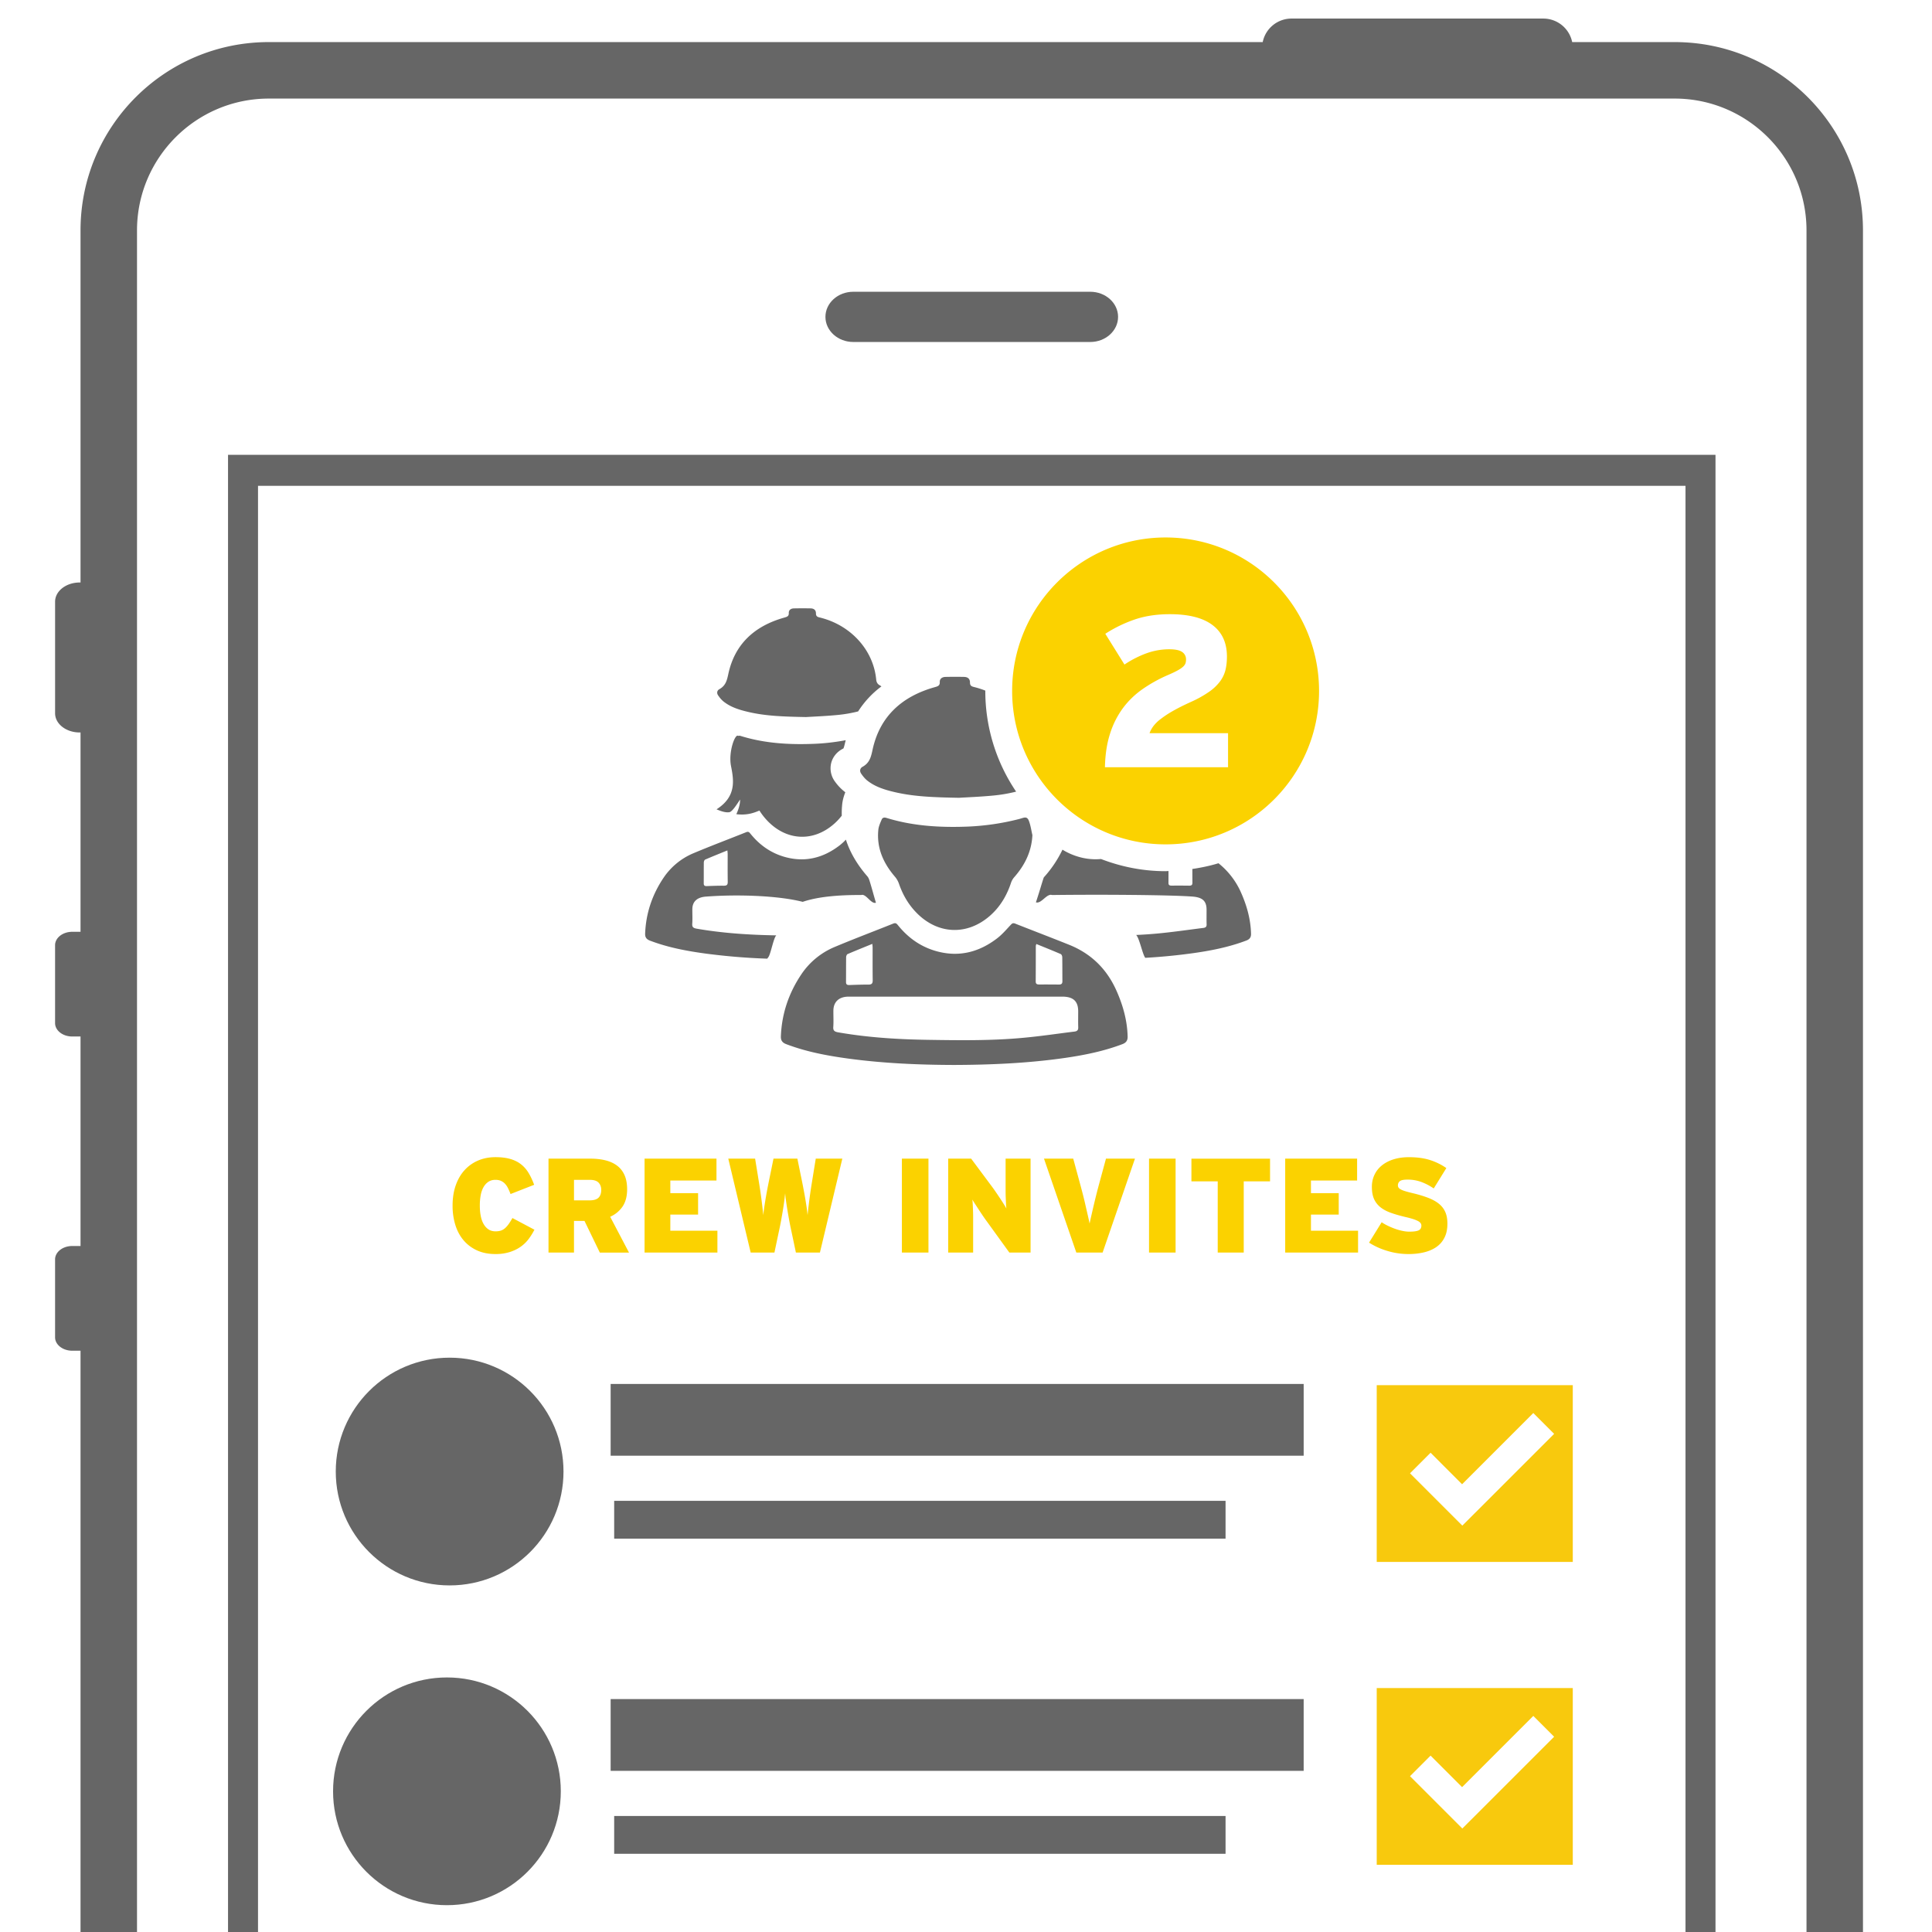 <svg xmlns="http://www.w3.org/2000/svg" width="144" height="144">
  <path fill="#666" d="M5.384 100.674h.618V144h4.21V17.171c0-5.417 4.408-9.824 9.824-9.824h104.786c5.417 0 9.824 4.406 9.824 9.824V144h4.209V17.171c0-7.75-6.282-14.034-14.033-14.034h-7.641a2.195 2.195 0 0 0-2.148-1.753h-18.77a2.19 2.19 0 0 0-2.148 1.753H20.036c-7.751 0-14.034 6.284-14.034 14.034v26.245h-.065c-1.012 0-1.831.642-1.831 1.43v8.316c0 .792.819 1.432 1.831 1.432h.065v14.857h-.618c-.706 0-1.279.447-1.279.998v5.806c0 .554.573 1 1.279 1h.618V92.87h-.618c-.706 0-1.279.446-1.279.998v5.807c0 .552.573.999 1.279.999z"/>
  <path fill="#666" d="M63.6 25.49h17.659c1.147 0 2.076-.839 2.076-1.872 0-1.035-.929-1.872-2.076-1.872H63.6c-1.147 0-2.077.837-2.077 1.872 0 1.033.93 1.872 2.077 1.872z"/>
  <g fill="#FBD200">
    <path d="M39.413 92.334a2.64 2.64 0 0 1-.585.575c-.23.167-.502.302-.815.405a3.463 3.463 0 0 1-1.09.155c-.52 0-.979-.092-1.375-.275s-.73-.435-1-.755-.473-.7-.61-1.14a4.828 4.828 0 0 1-.205-1.44c0-.56.078-1.063.235-1.51.157-.447.377-.825.66-1.135.283-.311.62-.549 1.01-.716.39-.166.821-.25 1.295-.25.426 0 .795.045 1.105.136.31.09.577.223.8.399s.412.394.565.65.29.548.41.875l-1.76.689a4.697 4.697 0 0 0-.19-.439 1.31 1.31 0 0 0-.23-.335c-.086-.09-.187-.16-.3-.21s-.25-.075-.41-.075c-.2 0-.374.049-.52.145-.146.097-.268.23-.365.4s-.167.372-.21.605a4.246 4.246 0 0 0-.065.77c0 .267.021.517.065.75.043.233.113.437.21.61.097.173.218.31.365.409.146.101.327.15.54.15.153 0 .287-.02.4-.06s.217-.102.31-.186c.093-.083.184-.187.27-.31a4.84 4.84 0 0 0 .27-.436l1.64.87a4.85 4.85 0 0 1-.42.679zM44.707 93.359l-1.143-2.36h-.782v2.36h-1.9v-7h3.13c.407 0 .778.042 1.115.125.336.083.625.215.865.395.24.181.425.415.555.705s.195.643.195 1.056c0 .526-.114.956-.341 1.29a2.162 2.162 0 0 1-.922.76l1.403 2.67h-2.175zm.105-4.67c0-.22-.065-.4-.196-.54-.13-.14-.35-.21-.658-.21h-1.176v1.53h1.146c.321 0 .549-.067.683-.2s.201-.327.201-.58zM48.042 93.359v-7h5.36v1.63h-3.44v.94h2.07v1.6h-2.07v1.2h3.51v1.63h-5.43zM61.112 93.359h-1.79l-.32-1.52c-.06-.267-.117-.546-.17-.836a37.124 37.124 0 0 1-.255-1.55 6.55 6.55 0 0 1-.055-.515l-.06.515c-.027.217-.062.457-.105.721-.043.263-.092.54-.145.829-.054.29-.11.569-.17.836l-.32 1.52h-1.77l-1.67-7h2l.19 1.17.125.775a40.205 40.205 0 0 1 .295 2.265c.02-.206.048-.434.085-.68a34.565 34.565 0 0 1 .275-1.566c.053-.27.106-.531.16-.785l.24-1.18h1.78l.24 1.18a49.927 49.927 0 0 1 .31 1.585c.046.264.088.519.125.766.037.246.065.474.085.68a41.573 41.573 0 0 1 .295-2.265l.125-.775.19-1.17h1.98l-1.67 7zM67.222 93.359v-7h1.98v7h-1.98zM75.232 93.359l-1.67-2.31c-.08-.107-.174-.238-.281-.396-.105-.156-.211-.313-.314-.47-.104-.157-.199-.306-.29-.445-.09-.14-.158-.25-.205-.33.014.08.023.192.03.335.006.144.014.3.02.471.007.17.01.345.01.524v2.62h-1.859v-7h1.71l1.54 2.07c.08.106.175.239.285.399.109.16.219.32.324.48.107.16.204.31.291.45.086.14.149.246.189.319a2.741 2.741 0 0 1-.029-.335c-.008-.143-.014-.3-.021-.47s-.01-.345-.01-.525v-2.389h1.86v7h-1.58zM82.182 93.359h-1.959l-2.41-7h2.18l.51 1.88c.061.22.125.465.195.735.07.27.137.543.199.819.064.277.123.539.181.785.056.247.102.454.135.62.033-.166.078-.373.136-.62.056-.246.115-.506.18-.779a47.59 47.59 0 0 1 .394-1.56l.51-1.88h2.16l-2.411 7zM85.642 93.359v-7h1.98v7h-1.98zM92.701 88.05v5.31h-1.939v-5.31h-1.96v-1.69h5.86v1.69h-1.961zM95.791 93.359v-7h5.36v1.63h-3.44v.94h2.07v1.6h-2.07v1.2h3.511v1.63h-5.431zM107.881 91.209c0 .4-.07.744-.215 1.03a1.836 1.836 0 0 1-.6.7c-.256.18-.562.313-.915.4a4.89 4.89 0 0 1-1.159.13 5.365 5.365 0 0 1-1.625-.245 5.344 5.344 0 0 1-1.326-.605l.94-1.52c.126.087.274.172.445.255.17.083.347.158.53.225.183.067.367.12.555.16.187.04.359.061.52.061.347 0 .586-.034.715-.101.131-.066.195-.184.195-.35a.314.314 0 0 0-.055-.181.562.562 0 0 0-.189-.154 2.133 2.133 0 0 0-.365-.15 6.91 6.91 0 0 0-.58-.155c-.42-.1-.787-.206-1.101-.319s-.573-.255-.78-.425c-.206-.171-.361-.375-.465-.615s-.154-.537-.154-.891c0-.326.064-.626.195-.899.129-.273.314-.507.555-.7s.529-.344.869-.45.721-.16 1.141-.16c.6 0 1.121.07 1.564.21.443.141.852.341 1.226.601l-.94 1.52a4.225 4.225 0 0 0-.939-.489 2.958 2.958 0 0 0-1.01-.171c-.294 0-.487.04-.58.12a.39.39 0 0 0-.141.311c0 .066.019.125.055.175.037.05.099.097.186.14.086.044.203.087.35.13.146.044.334.092.561.146.439.106.82.224 1.14.35.32.127.583.277.79.45.207.174.359.38.46.62s.147.52.147.846z"/>
  </g>
  <path fill="#666" d="M45.514 103.152h51.654v5.348H45.514z"/>
  <path fill="#666" d="M16.996 33.9V144h2.235V36.211h106.397V144h2.235V33.9H16.996z"/>
  <path fill="#FBD200" d="M86.877 40.06c-6.316 0-11.438 5.121-11.438 11.437s5.121 11.437 11.438 11.437 11.438-5.121 11.438-11.437c-.003-6.316-5.122-11.437-11.438-11.437zm4.652 17.124h-9.174c.021-.941.146-1.77.377-2.486a6.556 6.556 0 0 1 .945-1.893c.4-.545.885-1.019 1.451-1.42a10.809 10.809 0 0 1 1.909-1.066c.299-.128.537-.241.714-.337.176-.096.312-.187.409-.273a.697.697 0 0 0 .192-.249.83.83 0 0 0 .047-.297.65.65 0 0 0-.289-.569c-.191-.133-.512-.201-.961-.201-.567 0-1.123.097-1.668.289a7.66 7.66 0 0 0-1.67.85l-1.428-2.294a10.04 10.04 0 0 1 2.223-1.075c.765-.257 1.629-.385 2.59-.385 1.4 0 2.461.27 3.177.81.717.54 1.075 1.323 1.075 2.35 0 .375-.038.711-.112 1.011a2.418 2.418 0 0 1-.409.85 3.549 3.549 0 0 1-.818.77 8.256 8.256 0 0 1-1.322.738c-.566.257-1.034.492-1.403.706a7.564 7.564 0 0 0-.905.602 2.707 2.707 0 0 0-.529.529 2.167 2.167 0 0 0-.272.505h5.854v2.535h-.003z"/>
  <circle cx="33.513" cy="109.68" r="8.487" fill="#666"/>
  <path fill="#F8C90D" d="M102.613 103.243v13.173h14.613v-13.173h-14.613zm6.381 10.467l-3.9-3.899 1.533-1.533 2.348 2.349 5.308-5.308 1.553 1.552-6.842 6.839zM102.613 125.818v13.174h14.613v-13.174h-14.613zm6.381 10.468l-3.9-3.899 1.533-1.533 2.348 2.349 5.308-5.308 1.553 1.551-6.842 6.84z"/>
  <path fill="#666" d="M45.777 111.864h45.569v2.819H45.777zM45.514 126.641h51.654v5.348H45.514zM45.777 135.352h45.569v2.82H45.777z"/>
  <circle cx="33.312" cy="133.514" r="8.487" fill="#666"/>
  <path fill="#666" d="M90.818 64.341c-.629.193-1.282.328-1.947.427.002.332 0 .423.004 1.028.002.164-.07.219-.24.216a63.642 63.642 0 0 0-1.311-.003c-.15.001-.234-.038-.233-.197l.002-.89c-.071.001-.143.011-.216.011-1.697 0-3.316-.33-4.814-.907a4.492 4.492 0 0 1-1.758-.191 4.83 4.83 0 0 1-1.115-.506 8.538 8.538 0 0 1-1.377 2.051.192.192 0 0 0-.025.044c-.068.204-.143.447-.221.706-.109.358-.227.739-.356 1.123.401.138.806-.679 1.203-.543 3.75-.047 8.789-.008 10.453.114.731.055 1.063.305 1.063.978.002.365-.007.73.004 1.095.008.166-.068.244-.235.264-1.155.143-2.308.315-3.466.421-.517.048-1.032.082-1.551.105.243.234.471 1.439.68 1.704a43.839 43.839 0 0 0 3.688-.365c1.313-.189 2.606-.453 3.843-.923.252-.096.356-.244.352-.498-.026-1.095-.319-2.13-.771-3.135a5.774 5.774 0 0 0-1.656-2.129zM79.684 70.417c-1.336-.536-2.684-1.05-4.022-1.578-.152-.06-.224-.017-.324.091-.323.344-.632.711-1.009 1.001-1.377 1.06-2.933 1.457-4.678.922-1.126-.346-2.01-1.012-2.715-1.884-.096-.119-.166-.207-.358-.131-1.447.581-2.91 1.131-4.345 1.734a5.56 5.56 0 0 0-2.491 2.027c-.96 1.422-1.477 2.971-1.54 4.648-.011.29.099.464.396.577 1.497.571 3.069.866 4.661 1.081 2.604.351 5.225.463 7.853.471 2.769-.01 5.53-.13 8.27-.525 1.46-.211 2.898-.504 4.273-1.025.279-.107.396-.271.392-.557-.028-1.218-.354-2.369-.858-3.486-.701-1.543-1.835-2.695-3.505-3.366zm-2.481.095c0-.032.016-.064.038-.152.622.254 1.227.494 1.823.752.064.028.111.156.111.238.01.915.004.876.01 1.791 0 .184-.08.244-.269.241a88.606 88.606 0 0 0-1.458-.004c-.168.002-.262-.043-.262-.219.007-1.201.005-1.447.007-2.647zm-14.138.839c0-.082.046-.211.11-.239.597-.258 1.202-.498 1.844-.761.011.137.021.211.021.286.001 1.131-.006 1.307.006 2.438.002.243-.088.313-.339.312-.466-.004-.934.016-1.4.031-.179.007-.251-.054-.25-.225.006-.932.001-.91.008-1.842zm17.033 5.535c-1.283.158-2.564.351-3.854.468-2.317.215-4.647.187-6.972.151-2.279-.032-4.551-.168-6.797-.56-.26-.045-.387-.121-.367-.396.029-.403.005-.812.008-1.217.004-.661.42-1.047 1.132-1.048h15.927c.816 0 1.185.339 1.187 1.088 0 .404-.01.812.004 1.217.002.186-.081.272-.268.297z"/>
  <g fill="#666">
    <path d="M76.949 62.245c-.062 1.235-.57 2.246-1.36 3.143a1.228 1.228 0 0 0-.228.395c-.32.971-.822 1.823-1.603 2.497-1.683 1.452-3.831 1.368-5.406-.206-.629-.629-1.063-1.373-1.351-2.212a1.652 1.652 0 0 0-.303-.525c-.862-1.005-1.367-2.137-1.233-3.485.026-.264.146-.524.253-.773.057-.133.179-.17.347-.119 1.988.615 4.033.731 6.096.648a18.465 18.465 0 0 0 3.708-.54c.101-.025.2-.052.298-.084.29-.094.423-.07.529.22.122.331.172.692.253 1.041zM57.266 71.345c.183-.238.381-1.417.592-1.628-1.988-.034-3.971-.159-5.932-.499-.234-.041-.348-.109-.33-.356.026-.363.005-.729.007-1.094.004-.595.38-.894 1.018-.941 2.364-.179 5.384-.075 7.208.391 1.158-.395 2.739-.518 4.358-.509.365-.126.733.702 1.1.574a44.805 44.805 0 0 1-.231-.802c-.103-.363-.2-.707-.283-.944a.763.763 0 0 0-.137-.233c-.753-.868-1.283-1.779-1.588-2.722a4.281 4.281 0 0 1-.466.427c-1.238.952-2.636 1.309-4.205.828-1.012-.311-1.806-.909-2.44-1.693-.086-.107-.149-.187-.322-.117-1.301.522-2.616 1.015-3.906 1.558a5.018 5.018 0 0 0-2.24 1.823c-.863 1.277-1.327 2.671-1.384 4.18-.009.26.089.417.355.519 1.346.515 2.758.779 4.189.972a47.29 47.29 0 0 0 4.555.375l.082-.109zm-4.808-7.061c.001-.074.042-.189.1-.215.537-.232 1.081-.448 1.658-.684.009.122.019.189.02.256.001 1.017-.006 1.079.005 2.095.002.22-.08.283-.305.28-.419-.004-.839.013-1.258.028-.161.006-.226-.048-.225-.201.004-.837-.001-.721.005-1.559z"/>
    <path d="M62.244 58.268a1.66 1.66 0 0 1-.298-1.372c.11-.467.43-.864.876-1.088a.275.275 0 0 0 .042-.025c.038-.065.09-.287.126-.435l.004-.016a4.27 4.27 0 0 1 .042-.162c-.772.145-1.552.238-2.34.269-1.855.076-3.692-.029-5.48-.582a.316.316 0 0 0-.198-.007c-.228-.191-.741 1.198-.531 2.254.213 1.076.401 2.273-1.083 3.22.102.031.595.275.96.212.238-.041.625-.697.796-.941.018.494-.279 1.09-.279 1.09.742.086 1.217-.057 1.722-.271.189.3.411.581.669.838 1.416 1.415 3.347 1.491 4.86.185.229-.197.43-.412.609-.642a6.476 6.476 0 0 1 .03-.833c.034-.34.129-.645.233-.912a3.688 3.688 0 0 1-.76-.782zM60.079 53.445c.545-.034 1.427-.067 2.302-.151a10.193 10.193 0 0 0 1.579-.269 7.055 7.055 0 0 1 1.737-1.865 1.528 1.528 0 0 0-.127-.082c-.185-.104-.246-.248-.265-.441-.211-2.206-1.916-4.069-4.227-4.618-.189-.045-.26-.115-.261-.296 0-.248-.143-.374-.406-.378a31.78 31.78 0 0 0-1.235.001c-.233.005-.394.125-.384.347.01.223-.11.277-.312.333-2.285.634-3.718 2.019-4.19 4.187-.103.474-.189.888-.672 1.154-.178.098-.208.292-.097.456.115.168.248.335.409.464.535.428 1.191.626 1.863.782 1.296.301 2.622.345 4.286.376z"/>
  </g>
  <path fill="#666" d="M73.439 51.497l.002-.023a6.58 6.58 0 0 0-.854-.271c-.21-.05-.29-.128-.29-.33-.001-.276-.158-.416-.451-.421a34.912 34.912 0 0 0-1.373.001c-.259.006-.438.139-.428.386.011.249-.122.309-.347.371-2.54.706-4.134 2.246-4.659 4.658-.115.527-.21.987-.748 1.283-.198.109-.231.325-.107.507.127.188.275.374.454.517.595.476 1.325.697 2.071.87 1.442.334 2.917.384 4.767.418.605-.038 1.586-.074 2.56-.168a11.246 11.246 0 0 0 1.7-.292 13.371 13.371 0 0 1-2.297-7.506z"/>
</svg>
